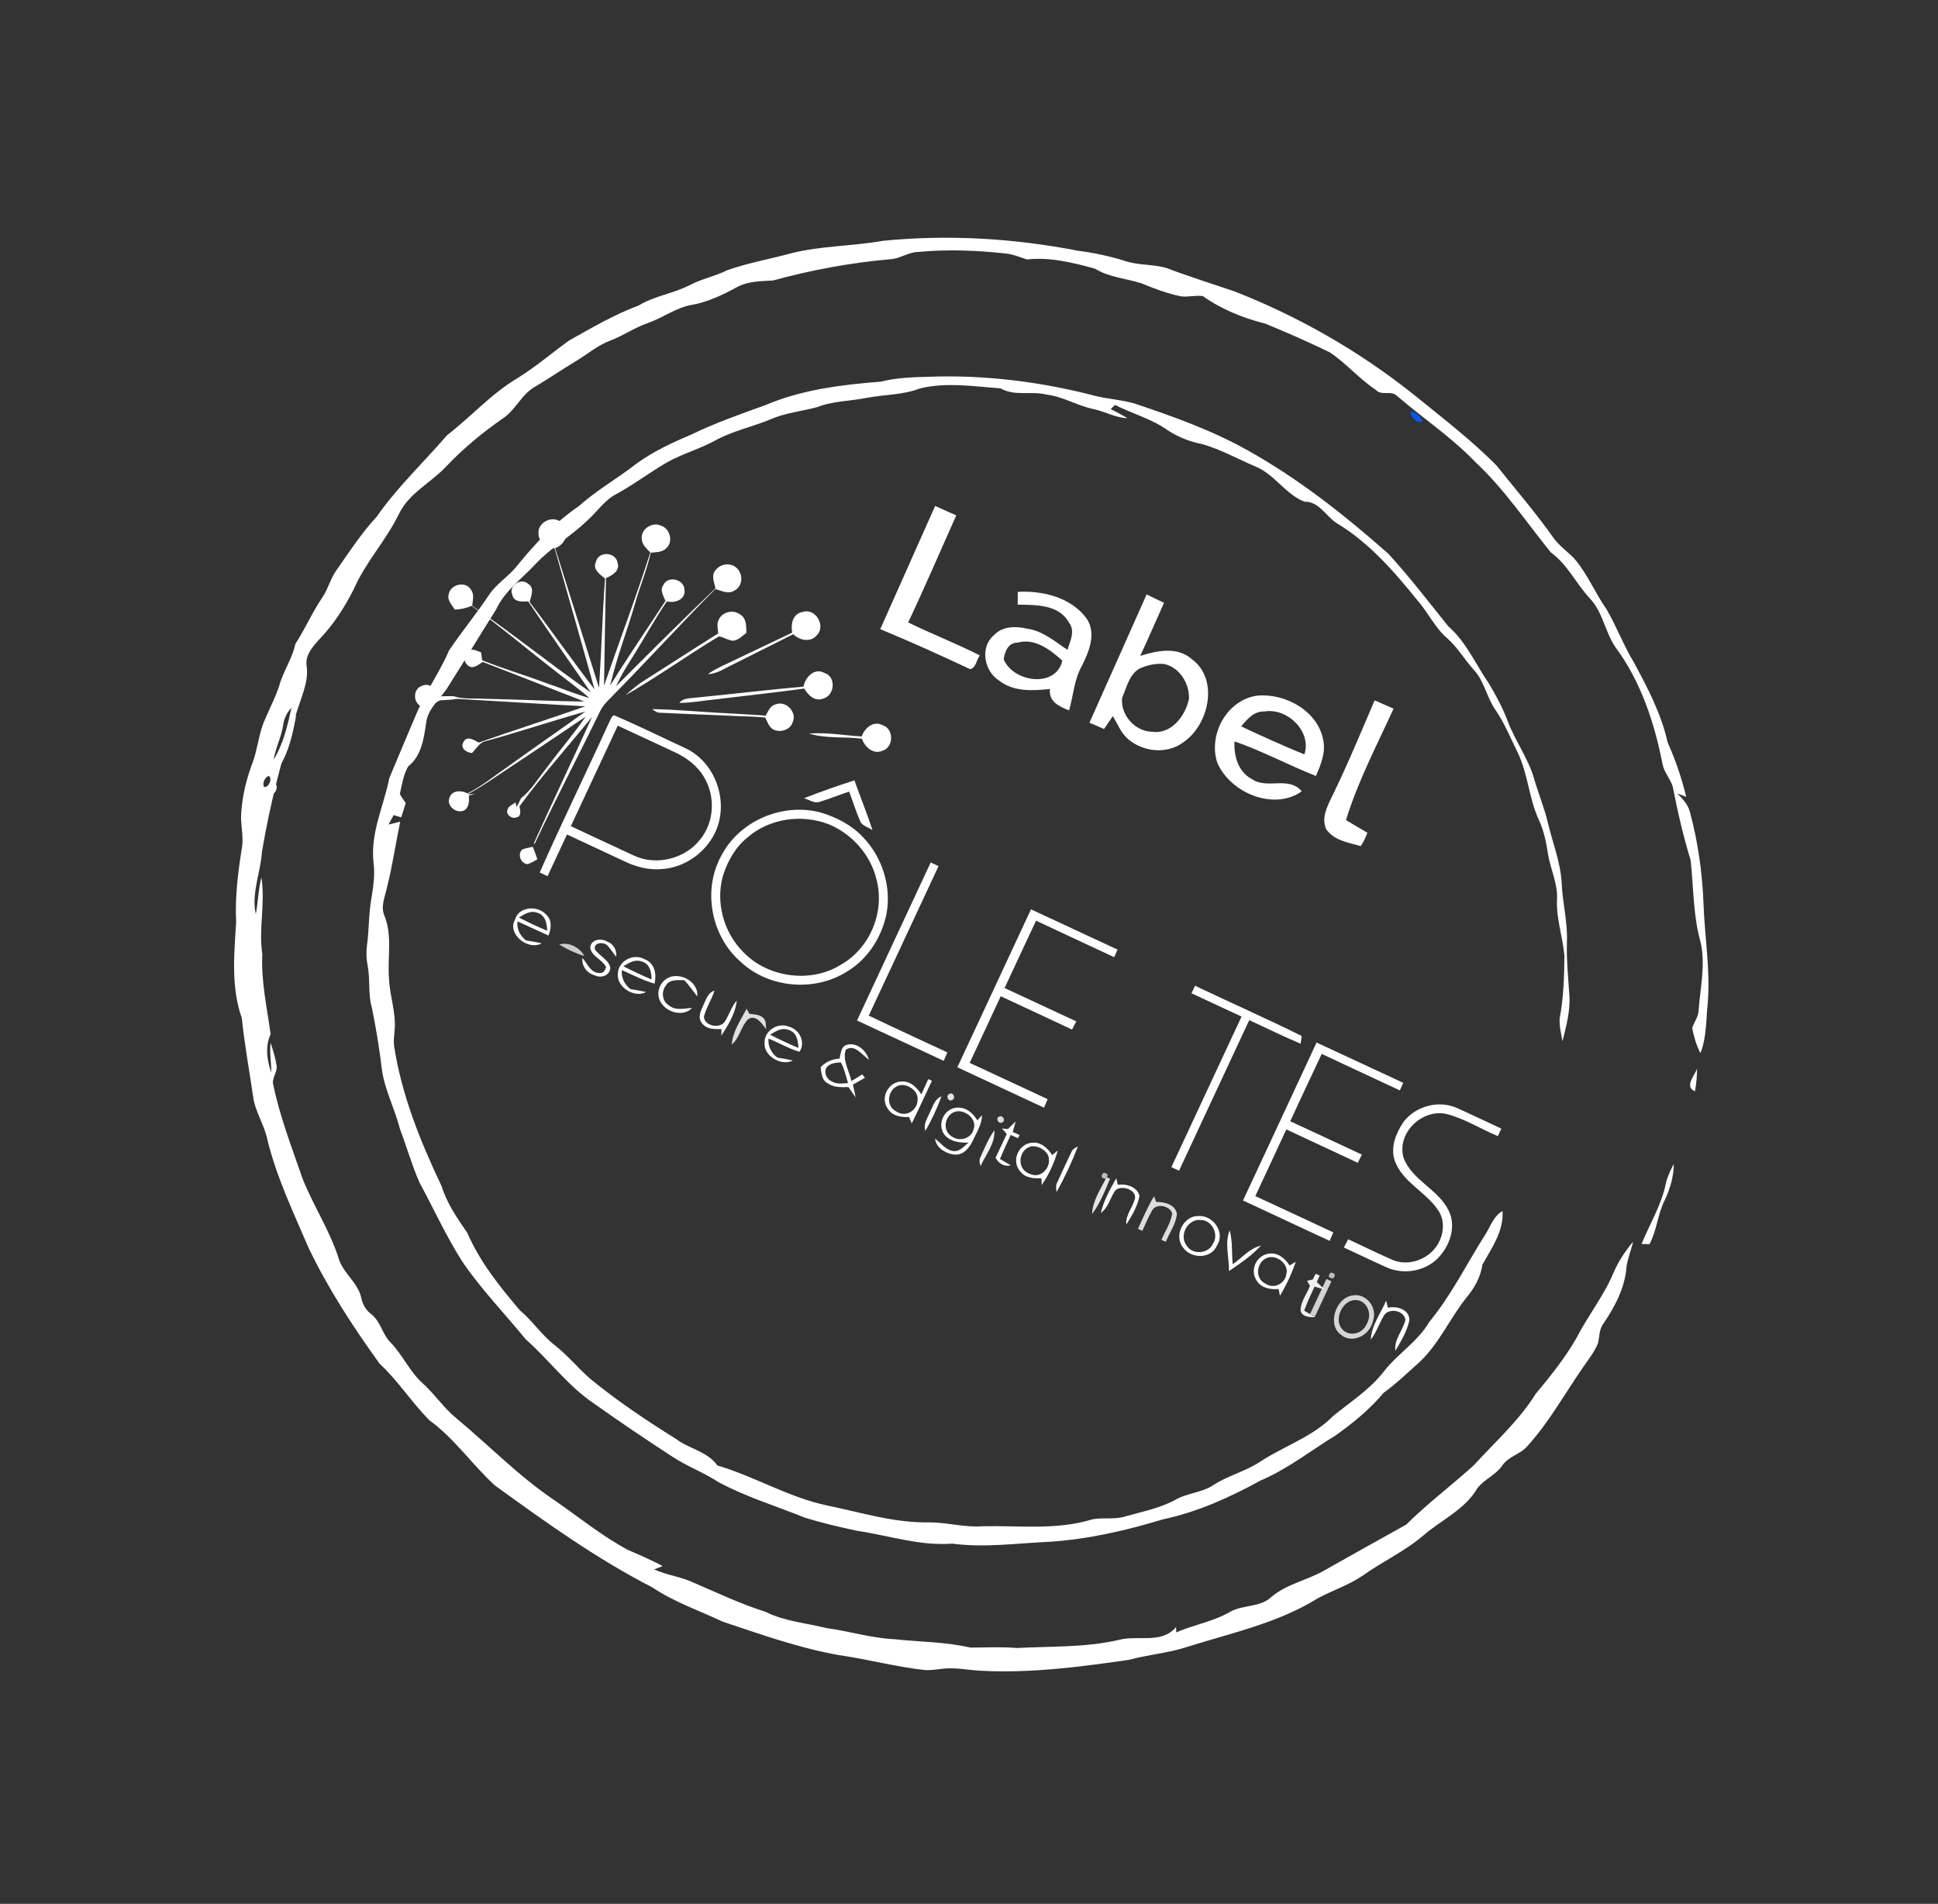 <?xml version="1.0" encoding="UTF-8"?>
<svg width="679px" height="667px" viewBox="0 0 679 667" version="1.1" xmlns="http://www.w3.org/2000/svg" xmlns:xlink="http://www.w3.org/1999/xlink">
    <rect x="0" y="0" width="679" height="667" fill="#333333" stroke="none"/>
    <title>label_pole_tes</title>
    <g id="Page-1" stroke="none" stroke-width="1" fill="none" fill-rule="evenodd">
        <g id="Artboard" transform="translate(-585, -902)" fill-rule="nonzero">
            <g id="label_pole_tes" transform="translate(924.5, 1235.5) rotate(24) translate(-924.5, -1235.5) translate(665, 986)">
                <g id="#ffffffff" transform="translate(9.684, 269.582)" fill="#FFFFFF">
                    <path d="M0.496,6.645 C-0.259,4.46 -0.129,2.14 0.73,0 C2.228,6.241 3.66,12.617 2.671,19.015 C1.421,14.959 1.837,10.69 0.496,6.645 Z" id="Path"></path>
                    <path d="M3.465,24.898 C5.483,24.876 5.535,29.055 3.478,28.999 C2.332,27.946 2.319,25.952 3.465,24.898 Z" id="Path"></path>
                </g>
                <g id="#0457edff" transform="translate(0, 0)">
                    <path d="M225.315,2.463 C233.659,2 241.969,1.018 250.302,0.262 C274.372,-0.856 298.601,1.605 321.946,7.621 C334.4,10.985 347.047,13.953 359.082,18.671 C368.705,23.683 378.555,28.277 387.873,33.864 C390.726,35.455 393.987,36.065 397.01,37.273 C403.508,40.275 408.694,45.366 414.785,49.023 C420.423,53.086 425.314,58.109 431.032,62.071 C439.082,68.267 447.165,74.656 453.245,82.873 C458.283,87.377 462.835,92.309 466.967,97.659 C466.129,97.704 464.442,97.795 463.593,97.84 C466.027,98.777 468.552,99.804 470.239,101.892 C477.168,110.403 483.01,119.771 487.833,129.613 C492.905,139.975 499.404,149.648 503.242,160.597 C505.054,166.207 507.782,171.67 508.031,177.652 C505.597,175.722 503.582,173.34 501.827,170.801 C501.566,168.712 502.178,166.545 501.453,164.514 C498.679,156.962 497.219,148.723 492.283,142.142 C486.078,134.693 482.274,125.686 477.451,117.367 C471.62,110.674 466.276,103.551 461.17,96.282 C459.268,94.093 456.37,92.975 454.717,90.548 C446.226,78.46 435.991,67.195 423.005,59.858 C417.48,56.472 414.004,50.456 407.901,47.905 C401.357,45.151 395.855,40.196 388.768,38.706 C376.483,32.453 364.72,24.97 351.598,20.5 C340.537,15.974 328.683,13.998 317.293,10.556 C314.553,9.483 312.266,12.915 309.526,11.605 C302.665,10.488 296.359,7.328 289.532,6.188 C281.29,5.905 273.025,5.951 264.783,6.188 C256.914,7.565 248.785,7.881 240.928,6.267 C238.403,6.944 236.365,8.772 233.863,9.483 C229.13,10.522 224.296,10.804 219.462,10.928 C213.801,11.56 208.253,13.637 202.479,12.87 C194.554,14.077 186.391,15.5 179.394,19.608 C176.722,19.902 173.993,19.924 171.423,20.827 C161.8,23.942 152.369,27.701 143.549,32.679 C140.583,34.022 138.93,37.013 136.201,38.684 C123.826,45.501 112.063,53.538 101.138,62.5 C97.333,64.497 93.167,66.292 90.484,69.814 C87.065,74.295 83.351,78.652 78.664,81.846 C73.931,84.995 71.18,90.153 67.093,93.991 C63.549,97.287 61.058,101.497 57.628,104.894 C54.288,108.134 52.295,112.389 49.68,116.17 C46.419,120.832 43.419,125.674 40.147,130.336 C36.83,134.625 37.215,140.461 34.373,145.021 C29.844,152.504 25.893,160.36 22.983,168.622 C20.436,176.027 14.854,182.472 14.628,190.587 C14.288,200.847 10.812,210.757 10.892,221.051 C10.541,228.219 9.431,235.397 6.963,242.17 C5.921,245.308 4.766,249.111 6.612,252.159 C9.544,256.629 9.431,262.193 10.008,267.329 C11.763,284.463 14.628,301.529 18.93,318.234 C21.489,325.097 21.353,332.942 25.836,339.048 C24.874,334.815 23.108,330.797 22.406,326.497 C27.342,334.059 28.757,343.303 33.626,350.911 C37.034,359.726 42.74,367.356 47.676,375.325 C47.642,380.1 50.212,384.186 53.394,387.583 C52.012,384.378 49.952,381.488 48.91,378.124 C50.823,380.201 52.692,382.357 54.209,384.75 C55.194,386.556 54.446,388.791 55.352,390.597 C62.111,400.168 70.467,408.397 78.426,416.953 C85.683,424.086 94.401,429.583 101.217,437.191 C104.727,441.491 110.897,442.292 114.248,446.762 C115.573,448.692 117.475,450.081 119.773,450.611 C123.826,451.582 126.181,455.487 130.031,456.932 C135.748,459.223 140.345,463.625 146.277,465.465 C151.519,467.192 156.229,470.206 161.551,471.718 C176.144,475.804 190.308,481.561 205.298,484.134 C215.284,486.03 225.168,488.694 235.335,489.484 C239.886,489.439 244.437,489.405 248.989,489.699 C248.23,490.455 247.472,491.223 246.713,491.99 C251.627,492.035 256.382,490.478 261.307,490.613 C270.364,490.5 279.456,490.726 288.479,489.687 C295.918,490.037 302.982,487.475 310.217,486.222 C317.837,483.965 325.818,483.084 333.257,480.206 C341.884,477.441 350.172,473.671 359.104,471.933 C364.041,469.698 368.898,467.248 374.038,465.442 C384.669,460.013 395.934,455.566 405.512,448.32 C410.822,444.008 419.789,443.681 421.974,436.084 C422.189,436.502 422.608,437.326 422.812,437.744 C427.363,432.721 433.206,428.973 437.157,423.42 C440.248,419.3 446.078,417.878 448.162,412.923 C451.196,406.512 457.298,402.426 461.385,396.794 C467.895,387.99 474.485,379.231 481.04,370.483 C484.856,360.674 489.996,351.441 494.241,341.813 C497.683,331.373 502.325,321.214 503.842,310.243 C506.039,302.444 508.144,294.543 508.948,286.45 C509.435,277.781 511.665,269.259 511.507,260.545 C511.428,256.177 512.141,251.82 513.341,247.622 C513.964,250.601 513.964,253.694 514.836,256.629 C517.281,263.457 516.806,270.941 515.526,277.962 C514.904,280.479 516.206,282.826 516.603,285.253 C516.647,288.763 515.707,292.172 515.107,295.604 C513.092,306.383 512.13,317.422 508.699,327.896 C507.703,331.7 503.944,334.014 503.355,338.01 C502.563,341.938 499.529,344.917 498.623,348.766 C497.694,357.311 491.626,363.936 488.094,371.476 C484.437,379.185 478.742,385.63 474.439,392.933 C471.337,397.979 466.888,401.963 463.276,406.613 C454.117,420.203 440.644,429.967 428.507,440.712 C423.288,445.475 417.015,448.816 411.57,453.275 C396.976,462.463 382.144,471.56 365.965,477.779 C361.595,479.518 356.84,480.376 352.821,482.904 C351.213,483.886 349.594,484.879 347.839,485.579 C338.057,488.751 327.845,490.286 317.961,493.119 C304.25,496.528 290.121,497.577 276.116,498.943 C266.99,498.751 257.774,499.598 248.728,498.006 C226.821,496.81 205.264,492.351 183.843,487.836 C173.62,484.45 164.245,478.581 153.625,476.312 C145.372,473.174 137.945,468.118 129.544,465.284 C115.743,457.259 102.247,448.534 90.087,438.15 C80.294,429.064 70.059,420.35 61.84,409.774 C58.783,405.349 53.937,402.55 51.073,397.956 C46.102,390.078 40.826,382.402 36.184,374.321 C28.316,366.013 24.602,354.941 20.708,344.443 C16.711,336.565 14.141,328.077 11.888,319.566 C10.812,315.65 8.072,312.501 6.736,308.685 C4.665,303.053 3.555,297.06 3.238,291.077 C2.898,285.772 0.974,280.671 1.03,275.332 C0.974,271.155 1.211,266.979 0.826,262.825 C-0.023,257.543 1.132,252.215 1.13686838e-13,246.956 C0.985,240.646 0.906,234.212 2.049,227.914 C2.649,224.359 1.879,220.713 2.706,217.18 C4.166,209.595 5.4,201.931 7.903,194.605 C10.269,182.235 15.194,170.541 18.805,158.509 C23.832,149.231 27.025,138.982 33.15,130.302 C37.385,124.105 40.6,117.299 44.359,110.832 C49.793,103.54 55.092,96.113 61.613,89.724 C65.315,84.397 70.965,80.966 75.029,75.965 C77.984,72.173 82.015,69.419 85.049,65.683 C90.721,60.366 97.198,55.998 103.221,51.088 C111.689,44.463 121.675,40.241 130.54,34.214 C150.478,22.848 172.159,14.687 194.52,9.54 C199.784,7.96 205.162,6.82 210.631,6.154 C215.714,5.781 220.265,3.106 225.315,2.463 M7.642,274.587 C8.808,278.661 8.446,282.962 9.533,287.048 C10.393,280.603 9.148,274.18 7.846,267.893 C7.099,270.049 6.986,272.386 7.642,274.587 M10.224,292.974 C9.227,294.035 9.239,296.044 10.235,297.105 C12.024,297.161 11.978,292.951 10.224,292.974 Z" id="Shape" fill="#FFFFFF"></path>
                    <path d="M324.018,13.637 C325.615,13.073 327.8,13.75 328.955,14.98 C328.332,16.865 324.086,15.308 324.018,13.637 Z" id="Path" fill="#0457ED"></path>
                    <path d="M234.327,50.388 C248.581,49.023 262.971,47.928 277.282,49.26 C297.638,51.088 317.542,56.19 336.993,62.308 C347.081,66.676 356.749,71.992 366.532,76.992 C374.525,79.453 380.684,85.255 387.681,89.521 C391.621,92.298 395.459,95.244 398.844,98.675 C404.256,104.229 411.287,108.01 416.155,114.094 C419.461,117.931 423.14,121.453 426.231,125.482 C430.602,131.273 436.002,136.375 439.331,142.91 C442.41,149.107 446.86,154.57 449.43,161.037 C451.762,166.737 454.819,172.087 457.683,177.528 C460.366,182.46 461.227,188.07 462.189,193.522 C460.706,191.321 459.042,189.199 458.057,186.727 C456.37,179.503 453.551,172.595 450.584,165.812 C447.392,160.066 442.704,155.19 440.259,149.005 C438.334,143.79 433.862,140.235 430.885,135.686 C428.688,132.221 426.288,128.857 423.197,126.137 C416.913,120.697 413.155,113.01 406.837,107.603 C402.467,104.014 398.414,100.007 393.557,97.05 C388.903,94.273 385.869,89.352 380.786,87.253 C376.359,85.266 372.374,82.343 367.72,80.909 C362.376,79.295 358.119,75.48 353.104,73.155 C341.363,67.15 329.09,61.416 315.833,59.836 C311.462,59.023 307.194,55.423 302.677,57.612 C295.499,57.928 289.045,52.973 281.811,53.323 C275.153,53.413 268.462,52.815 261.85,53.718 C257.684,54.711 253.336,54.892 249.102,54.283 C242.252,52.815 235.221,53.966 228.293,53.628 C228.1,54.113 227.692,55.084 227.5,55.569 C229.719,55.693 231.949,55.795 234.169,56.111 C230.319,57.646 226.051,57.161 222.043,58.007 C216.416,59.26 210.529,58.357 204.981,60.05 C199.501,60.987 195.074,65.209 189.3,64.633 C180.481,67.805 171.038,70.31 163.498,76.146 C159.06,80.638 153.127,83.088 147.987,86.62 C143.13,90.097 137.48,92.49 133.235,96.802 C128.865,100.346 123.883,103.122 120.079,107.332 C115.312,112.344 109.606,116.43 105.406,121.972 C101.67,126.882 96.835,130.821 93.133,135.776 C88.978,141.488 85.604,147.73 81.29,153.328 C78.369,157.03 77.735,161.85 75.754,166.026 C72.833,173.34 67.999,179.729 65.463,187.212 C63.176,193.849 59.428,200.147 59.337,207.36 C57.775,217.801 56.564,228.275 54.99,238.727 C54.424,243.682 51.48,248.592 53.133,253.626 C54.605,258.897 56.315,264.823 53.586,269.982 C53.178,273.334 54.175,276.731 54.809,280.016 C55.771,280.862 56.937,281.438 58.024,282.127 C58.205,283.854 58.386,285.592 58.579,287.33 C57.9,287.42 56.53,287.612 55.85,287.702 C55.748,288.944 55.658,290.197 55.545,291.45 C56.654,290.592 57.764,289.712 58.885,288.876 C60.526,296.507 62.7,304.024 64.002,311.722 C64.727,315.018 64.591,318.867 67.331,321.305 C72.765,326.598 74.158,334.353 77.713,340.786 C80.453,346.328 85.083,350.832 86.94,356.814 C87.472,358.394 88.004,359.997 88.842,361.453 C98.25,376.127 110.908,388.351 124.087,399.638 C128.242,404.39 133.62,407.641 138.941,410.903 C147.047,418.352 156.886,423.443 166.747,428.172 C172.386,429.775 177.367,433.071 183.085,434.436 C188.666,435.836 193.818,438.511 199.331,440.159 C211.027,443.353 222.983,445.43 234.984,447.101 C240.69,448.444 246.883,446.615 252.159,449.719 C265.677,447.913 279.546,449.776 292.963,446.886 C304.715,444.302 316.931,442.936 327.936,437.789 C333.664,435.204 340.05,434.414 345.609,431.411 C357.18,425.926 369.928,422.167 379.721,413.612 C382.891,411.32 386.933,410.564 389.911,407.945 C394.836,403.826 400.236,400.089 404.063,394.875 C406.871,391.342 411.162,389.242 413.63,385.405 C416.981,380.145 422.099,376.341 425.405,371.047 C430.828,362.627 438.651,355.685 442.172,346.125 C445.75,339.105 450.188,332.343 452.079,324.612 C453.958,316.993 458.68,310.299 459.529,302.398 C462.823,290.558 463.254,278.221 465.054,266.121 C465.541,262.825 465.065,259.225 467.182,256.392 C470.466,262.577 469.016,269.756 468.382,276.37 C469.537,280.569 469.22,284.892 468.02,289.046 C465.642,298.098 465.812,307.726 462.189,316.462 C459.902,321.496 457.864,326.666 455.057,331.452 C452.996,338.687 449.588,345.493 445.761,351.961 C439.942,360.415 435.153,369.614 428.111,377.165 C420.684,386.94 412.407,396.218 402.422,403.476 C392.175,412.347 381.272,420.519 369.249,426.851 C359.104,431.897 349.402,438.048 338.442,441.265 C328.445,446.683 316.919,447.71 306.118,450.735 C299.914,452.022 293.676,453.264 287.381,453.963 C276.444,454.347 265.496,455.747 254.559,454.855 C248.57,453.896 242.479,454.325 236.512,453.32 C225.609,451.593 214.752,449.686 203.939,447.496 C193.002,445.622 183.311,439.933 172.804,436.649 C162.332,431.344 151.384,426.987 141.386,420.779 C132.635,414.977 124.789,407.99 116.479,401.613 C111.554,397.121 107.274,391.974 102.587,387.245 C98.126,381.601 92.318,377.086 88.446,370.98 C84.687,364.625 80.611,358.451 76.32,352.446 C73.082,348.608 71.814,343.608 68.95,339.545 C67.58,337.615 66.549,335.47 65.893,333.213 C64.342,327.919 61.93,322.919 60.606,317.557 C59.541,313.482 58.386,309.363 56.167,305.739 C50.903,296.845 51.39,286.201 49.182,276.415 C49.023,267.747 48.774,259.089 48.684,250.409 C48.706,242.587 50.223,234.856 50.133,227.022 C51.491,219.336 53.563,211.785 54.922,204.098 C55.613,199.154 58.658,195.023 59.847,190.237 C62.462,180.53 65.814,170.947 71.135,162.369 C74.52,154.705 79.592,147.989 83.487,140.607 C87.099,134.343 91.865,128.869 96.79,123.609 C102.79,116.453 109.595,110.053 116.32,103.596 C125.774,93.404 137.843,86.146 149.968,79.577 C154.339,76.135 159.343,73.685 164.347,71.304 C182.315,62.443 201.732,56.619 221.488,53.402 C225.79,52.499 229.957,50.998 234.327,50.388 Z" id="Path" fill="#FFFFFF"></path>
                    <path d="M509.163,183.149 C510.262,185.564 511.099,188.093 511.733,190.677 C507.567,190.7 509.367,185.767 509.163,183.149 Z" id="Path" fill="#FFFFFF"></path>
                    <path d="M515.3,216.909 C517.1,221.063 517.689,225.6 517.553,230.092 C517.338,235.488 519.353,240.669 518.945,246.075 C518.3,246.346 517.021,246.877 516.375,247.136 C516.149,239.438 517.213,231.616 515.481,224.031 C515.051,221.683 515.141,219.279 515.3,216.909 Z" id="Path" fill="#FFFFFF"></path>
                </g>
                <g id="#363635ff" transform="translate(185.1, 109.762)" fill="#FFFFFF">
                    <path d="M80.309,0 C82.565,0.107 84.82,0.16 87.076,0.2 C87.05,6.984 87.128,13.781 87.024,20.578 C91.664,16.5 97.549,12.235 104.004,14.288 C115.437,16.727 118.82,32.44 113.324,41.756 C109.941,48.207 101.892,50.913 95.229,49.02 C91.988,48.14 89.526,45.648 86.842,43.729 C86.505,45.528 86.181,47.341 85.844,49.153 C83.991,49.14 82.124,49.18 80.283,49.22 C80.322,32.813 80.309,16.407 80.309,0 M95.864,19.765 C93.44,20.565 91.25,22.018 89.461,23.857 C85.922,27.002 87.166,32.347 87.192,36.572 C89.033,42.316 96.097,45.515 101.567,43.196 C108.1,41.41 110.058,33.466 108.749,27.402 C106.752,22.364 101.179,18.632 95.864,19.765 Z" id="Shape"></path>
                    <path d="M168.384,1.415 C170.798,1.402 173.212,1.402 175.626,1.388 C175.488,15.505 174.564,29.757 176.274,43.806 C179.143,44.198 182.026,44.522 184.922,44.819 C185.074,46.573 185.005,48.314 184.702,50.042 C180.274,50.676 175.226,52.093 171.157,49.488 C167.915,46.479 168.356,41.836 168.453,37.855 C168.894,25.708 168.536,13.562 168.384,1.415 Z" id="Path"></path>
                    <path d="M0.013,1.833 C2.712,1.86 5.41,1.86 8.122,1.846 C8.081,15.555 8.297,29.263 7.973,42.958 C17.188,43.287 26.403,42.827 35.617,43.3 C35.145,45.153 36.197,47.703 34.498,49.07 C22.989,48.859 11.495,48.767 0,49.083 C0.013,33.337 0,17.592 0.013,1.833 Z" id="Path"></path>
                    <path d="M38.702,17.545 C46.52,13.518 56.703,11.688 64.671,16.347 C69.932,19.795 70,26.639 69.769,32.153 C69.239,37.628 71.265,42.826 72.026,48.169 C68.165,48.393 64.113,48.196 62.835,44.037 C57.628,47.077 51.55,50.222 45.282,48.577 C39.055,47.656 34.446,40.536 37.247,34.825 C38.634,30.705 42.93,28.744 47.009,27.981 C52.284,26.454 57.669,28.165 62.876,29.021 C62.454,25.902 62.794,21.848 59.463,20.085 C53.685,15.676 46.289,19.164 40.497,21.651 C39.885,20.282 39.286,18.914 38.702,17.545 M45.894,33.811 C42.835,35.167 43.08,38.483 43.814,41.155 C50.245,47.169 64.657,42.984 62.781,33.219 C57.383,31.442 50.707,29.837 45.894,33.811 Z" id="Shape"></path>
                    <path d="M130.443,16.454 C138.944,11.927 151.376,12.943 157.257,21.007 C160.205,24.69 160.328,29.534 160.369,33.982 C150.039,34.444 139.681,33.612 129.378,34.523 C131.139,39.156 134.81,43.749 140.309,44.118 C146.832,45.267 151.458,37.822 158.035,40.898 C151.867,51.272 135.314,51.602 126.868,43.762 C119.881,36.001 121.027,21.984 130.443,16.454 M134.7,20.677 C131.262,22.05 130.265,25.614 129.392,28.768 C137.443,28.927 145.522,28.993 153.587,28.729 C152.822,20.44 141.605,16.124 134.7,20.677 Z" id="Shape"></path>
                </g>
                <g id="pole_tes" transform="translate(248.182, 237.908) rotate(1) translate(-248.182, -237.908) translate(41.398, 159.528)" fill="#FFFFFF">
                    <g id="#1a171bff">
                        <path d="M53.377,7.294 C51.322,4.402 53.865,0.005 57.367,0.039 C60.68,-0.418 63.746,3.277 62.427,6.356 C61.811,8.317 59.747,9.146 58.129,10.136 C59.49,16.25 59.679,22.524 60.706,28.689 C62.23,38.55 62.821,48.57 64.936,58.329 C66.272,46.6 68.275,34.955 69.953,23.269 C68.626,21.983 66.494,20.774 66.922,18.601 C66.828,14.727 72.787,13.535 74.397,17.011 C76.195,19.928 73.233,22.677 70.458,23.226 C69.174,31.218 68.686,39.311 67.641,47.336 C67.171,50.761 66.879,54.211 66.897,57.678 C72.419,42.346 78.079,27.049 83.961,11.852 C82.659,10.153 80.425,8.199 81.367,5.84 C82.077,3.049 85.399,1.155 88.131,2.44 C90.871,3.565 92.249,7.294 90.348,9.704 C89.047,11.895 86.247,11.751 84.029,12.106 C78.284,27.945 73.318,44.063 67.667,59.945 C66.854,62.439 65.689,64.892 65.535,67.555 C65.27,84.934 64.431,102.295 64.388,119.69 C64.302,119.715 64.131,119.774 64.045,119.8 C63.806,103.513 64.003,87.217 63.823,70.93 C60.543,83.986 56.605,96.908 54.011,110.109 C54.79,111.115 56.254,113.06 54.644,114.058 C53.642,115.326 50.928,114.802 50.74,113.119 C50.295,111.715 51.664,110.574 52.153,109.415 L53.206,110.76 C53.223,109.61 53.257,108.46 53.308,107.318 C55.355,103.166 55.826,98.506 56.879,94.058 C58.394,86.633 60.483,79.335 61.734,71.86 C56.262,80.925 50.843,90.016 45.286,99.022 C42.169,104.02 39.361,109.221 35.765,113.914 L38.051,112.882 C37.468,113.288 36.886,113.711 36.313,114.142 C37.203,115.715 38.162,117.669 37.152,119.436 C35.371,121.998 30.456,120.865 30.49,117.525 C30.276,114.81 33.307,113.559 35.619,113.686 C39.181,109.085 41.707,103.834 44.635,98.845 C49.995,89.263 55.552,79.792 60.92,70.219 C51.759,78.109 42.991,86.439 33.778,94.278 C31.775,95.656 31.817,98.176 31.03,100.223 C29.24,100.874 26.492,100.51 26.706,98.092 C26.637,95.36 29.72,95.733 31.612,95.91 C41.013,86.701 50.714,77.796 60.115,68.587 C46.176,74.211 32.177,79.674 18.212,85.246 C16.628,86.413 14.83,87.217 13.126,88.189 C11.585,89.686 11.217,92.832 8.571,92.84 C5.069,93.5 2.595,88.739 5.181,86.304 C7.073,84.012 10.395,85.086 11.816,87.31 C13.434,86.439 15.078,85.635 16.757,84.883 C20.25,84.528 23.281,82.6 26.492,81.34 C37.306,76.536 48.3,72.122 59.062,67.226 C46.373,68.029 33.693,68.832 21.012,69.686 C20.164,70.862 19.582,72.426 18.135,73.044 C15.738,73.585 13.066,70.71 14.548,68.536 C15.327,66.76 17.433,67.124 19.017,66.904 C19.394,67.488 20.156,68.663 20.532,69.247 C28.572,68.815 36.535,67.598 44.566,66.997 C49.755,66.388 54.995,66.245 60.158,65.34 C54.815,63.818 49.327,62.854 43.941,61.509 C32.314,58.887 20.824,55.699 9.102,53.534 C7.775,55.074 6.148,56.3 4.333,57.23 C2.792,56.156 0.411,55.412 0.146,53.255 C-0.856,49.864 3.519,46.38 6.533,48.511 C8.374,49.467 8.665,51.691 9.307,53.441 C26.226,56.257 42.888,60.443 59.781,63.369 C48.625,56.875 37.468,50.389 26.415,43.733 C24.591,44.74 22.057,46.152 20.421,44.029 C17.775,41.712 20.601,37.095 23.94,38.194 C26.646,38.558 26.526,41.729 26.98,43.733 C38.248,49.628 49.25,56.004 60.535,61.856 C49.43,48.866 38.213,35.97 27.04,23.049 C24.488,23.472 21.183,23.658 19.813,20.96 C17.424,17.357 21.457,12.343 25.593,13.823 C29.685,14.897 29.814,20.25 27.108,22.837 C38.659,35.446 50.192,48.072 61.716,60.697 C57.093,48.773 51.99,37.036 47.426,25.087 C45.269,24.605 41.946,23.996 42.092,21.138 C41.253,17.332 46.887,15.015 49.079,18.22 C51.142,20.419 49.25,23.049 47.675,24.841 C52.718,36.342 57.889,47.792 62.992,59.268 C61.271,42.896 60.064,26.457 57.958,10.136 C56.331,9.425 54.293,8.969 53.377,7.294 Z" id="Path"></path>
                        <path d="M143.185,65.374 C147.484,60.858 151.936,56.486 156.525,52.258 C160.841,56.68 165.396,60.866 169.625,65.374 C167.913,65.044 165.789,65.636 164.385,64.367 C161.62,61.932 159.154,59.183 156.517,56.621 C153.871,59.04 151.474,61.72 148.794,64.105 C147.355,65.636 145.069,65.137 143.185,65.374 Z" id="Path"></path>
                        <path d="M70.45,67.192 C79.8,66.879 89.184,67.107 98.551,67.082 C110.29,67.369 120.205,78.109 120.008,89.602 C119.871,97.382 115.53,105.069 108.594,108.891 C104.544,111.293 99.75,112.13 95.075,112.02 C87.805,111.994 80.528,112.003 73.258,112.003 C73.267,117.381 73.258,122.751 73.267,128.129 C72.256,128.121 71.246,128.121 70.236,128.129 C69.842,109.085 70.219,90.033 70.039,70.989 C70.184,69.746 69.791,68.291 70.45,67.192 M73.275,69.94 C73.241,82.887 73.292,95.842 73.25,108.798 C81.375,108.789 89.501,108.832 97.635,108.798 C106.36,108.806 114.425,102.176 116.3,93.813 C118.244,86.194 114.708,77.686 108.106,73.39 C104.322,70.811 99.638,69.881 95.1,69.923 C87.822,69.949 80.545,69.949 73.275,69.94 Z" id="Shape"></path>
                        <path d="M150.352,67.505 C156.054,66.625 162.074,66.82 167.476,68.968 C176.886,72.494 184.335,80.798 186.613,90.498 C188.325,98.506 187.135,107.259 182.434,114.117 C175.242,125.364 160.121,130.954 147.278,126.726 C133.895,122.92 124.314,109.322 125.427,95.597 C126.104,82.075 136.909,69.999 150.352,67.505 M154.993,69.999 C144.855,70.617 135.223,76.866 131.078,86.092 C128.596,91.048 128.193,96.747 128.921,102.159 C130.513,111.622 137.509,119.901 146.61,123.225 C158.255,127.74 172.614,123.275 179.455,112.899 C186.356,103.284 185.739,89.339 178.076,80.308 C172.605,73.517 163.752,69.653 154.993,69.999 Z" id="Shape"></path>
                        <path d="M192.889,67.04 C193.899,67.04 194.909,67.04 195.928,67.048 C195.903,86.304 195.945,105.567 195.903,124.831 C206.049,124.967 216.186,124.848 226.333,124.891 C226.341,125.694 226.367,127.301 226.384,128.096 C215.219,128.146 204.054,128.096 192.897,128.129 C192.897,107.766 192.906,87.403 192.889,67.04 Z" id="Path"></path>
                        <path d="M231.675,67.065 C242.832,67.031 253.988,67.082 265.136,67.04 C265.153,68.004 265.162,68.976 265.179,69.94 C255.11,69.94 245.041,69.965 234.972,69.923 C234.92,78.608 234.955,87.293 234.955,95.969 C244.176,95.919 253.406,95.969 262.636,95.944 C262.61,97.009 262.568,98.092 262.516,99.166 C253.32,99.115 244.125,99.166 234.929,99.141 C234.963,107.732 234.946,116.324 234.946,124.916 C244.989,124.84 255.033,124.924 265.076,124.874 C265.111,125.948 265.145,127.03 265.179,128.121 C254.014,128.113 242.849,128.129 231.684,128.113 C231.684,107.766 231.71,87.411 231.675,67.065 Z" id="Path"></path>
                        <path d="M295.078,67.04 C308.855,67.166 322.64,66.853 336.399,67.192 C336.605,67.843 337.007,69.162 337.204,69.813 C330.602,70.084 324.001,69.881 317.391,69.949 C317.383,89.339 317.383,108.739 317.391,128.129 C316.398,128.129 315.413,128.138 314.429,128.146 C314.42,108.747 314.437,89.348 314.42,69.949 C307.973,69.949 301.525,69.932 295.07,69.957 C295.07,68.985 295.07,68.012 295.078,67.04 Z" id="Path"></path>
                        <path d="M342.084,67.082 C353.249,67.014 364.406,67.09 375.571,67.04 C375.58,68.004 375.588,68.976 375.605,69.949 C365.536,69.932 355.467,69.974 345.398,69.923 C345.329,78.608 345.381,87.293 345.372,95.978 C354.602,95.91 363.832,95.969 373.071,95.944 C373.037,97.009 373.002,98.083 372.968,99.166 C363.764,99.124 354.559,99.166 345.347,99.141 C345.381,107.732 345.364,116.324 345.364,124.916 C355.407,124.84 365.459,124.924 375.502,124.874 C375.537,125.948 375.571,127.03 375.614,128.121 C364.44,128.113 353.275,128.129 342.11,128.113 C342.101,107.766 342.136,87.428 342.084,67.082 Z" id="Path"></path>
                        <path d="M381.436,79.411 C382.9,72.655 389.339,67.133 396.411,67.082 C402.097,66.98 407.799,67.099 413.493,67.048 C413.501,68.004 413.51,68.968 413.527,69.94 C406.994,70.228 400.367,69.306 393.911,70.524 C385.332,72.426 380.897,84.003 386.736,90.743 C392.73,96.747 402.533,95.597 408.98,100.933 C414.255,105.238 414.614,113.297 411.917,119.106 C409.254,124.451 403.449,128.096 397.404,128.096 C391.959,128.18 386.522,128.087 381.085,128.113 C381.145,127.022 381.205,125.939 381.265,124.857 C386.89,124.865 392.515,124.967 398.149,124.857 C404.699,124.772 410.273,118.844 410.487,112.485 C410.684,108.654 409.1,104.536 405.718,102.447 C399.262,98.379 390.632,98.777 384.869,93.466 C380.982,89.914 380.691,84.249 381.436,79.411 Z" id="Path"></path>
                        <path d="M61.254,123.402 C62.153,122.497 63.206,121.753 64.217,120.984 C65.355,122.041 66.468,123.132 67.539,124.273 C66.777,125.297 66.075,126.379 65.158,127.284 C62.795,128.053 60.449,125.736 61.254,123.402 Z" id="Path"></path>
                        <path d="M404.006,140.721 C406.489,138.793 410.941,138.066 412.645,141.364 C413.578,145.245 413.107,149.347 412.748,153.288 C410.582,149.88 412.157,145.711 411.352,141.981 C409.597,139.174 404.46,140.451 403.912,143.63 C403.586,146.878 403.963,150.167 403.321,153.389 C401.317,148.772 402.602,143.58 402.379,138.717 C402.781,139.216 403.595,140.222 404.006,140.721 Z" id="Path"></path>
                        <path d="M330.003,139.774 C334.575,137.068 341.357,140.772 340.509,146.269 C340.732,151.453 334.233,154.412 329.995,151.918 C325.371,149.609 325.397,142.091 330.003,139.774 M331.561,140.586 C327.246,142.04 326.878,148.772 330.894,150.784 C334.139,152.975 339.088,150.159 338.959,146.328 C339.627,142.489 335.183,138.886 331.561,140.586 Z" id="Shape"></path>
                    </g>
                    <g id="#446072ff" transform="translate(94.235, 5.292)">
                        <path d="M20.903,1.165 C24.357,-2.107 30.432,2.11 28.874,6.421 C28.056,9.736 24.157,10.689 21.225,9.616 C16.195,16.005 11.113,22.36 6.074,28.749 C4.247,30.982 2.706,33.635 0,34.949 C0.949,33.283 2.097,31.746 3.324,30.269 C9.111,23.287 14.855,16.263 20.65,9.272 C18.875,6.842 18.005,3.158 20.903,1.165 Z" id="Path"></path>
                    </g>
                    <g id="#b70054ff" transform="translate(71.24, 16.416)">
                        <path d="M18.393,5.016 C18.289,2.074 21.263,-0.474 24.22,0.075 C26.95,0.169 28.133,2.94 29.125,5.024 C28.272,6.62 27.69,8.55 26.02,9.511 C24.394,10.094 22.593,9.734 20.941,10.171 C13.732,20.868 7.409,32.139 0,42.716 C1.122,39.997 2.365,37.312 4.009,34.859 C9.479,26.392 14.741,17.797 20.271,9.373 C19.541,7.984 18.35,6.671 18.393,5.016 Z" id="Path"></path>
                    </g>
                    <g id="#85be6cff" transform="translate(89.422, 22.543)">
                        <path d="M37.053,7.49 C36.203,4.29 37.642,-0.183 41.581,0.053 C46,-0.646 48.366,5.755 45.024,8.417 C42.928,10.641 39.704,9.529 37.583,7.987 C28.905,13.597 20.05,18.92 11.279,24.395 C7.517,26.602 3.965,29.213 0,31.066 C0.48,29.019 2.466,28.186 4.074,27.183 C15.101,20.681 25.959,13.892 37.053,7.49 Z" id="Path"></path>
                    </g>
                    <g id="#0098a1ff" transform="translate(135.2, 30.528)">
                        <path d="M17.147,6.708 C16.751,3.702 18.456,-0.126 22.048,0.034 C26.474,-0.512 28.989,5.658 25.639,8.378 C23.296,10.804 19.584,9.512 17.535,7.405 C11.618,9.268 6.201,12.727 0,13.591 C5.348,10.527 11.429,8.991 17.147,6.708 Z" id="Path"></path>
                    </g>
                    <g id="#faba00ff" transform="translate(81.736, 38.479)">
                        <path d="M38.588,1.262 C41.254,-1.55 46.642,0.688 46.568,4.526 C46.932,7.372 44.084,9.808 41.336,9.636 C39.631,9.406 38.423,8.028 37.14,7.036 C32.529,8.693 28.101,10.8 23.54,12.58 C16.745,15.458 9.908,18.255 3.087,21.076 C2.111,21.609 1.018,21.248 0,21.109 C8.095,17.484 16.513,14.597 24.716,11.202 C28.813,9.603 32.885,7.905 37.016,6.372 C37.173,4.608 36.958,2.452 38.588,1.262 Z" id="Path"></path>
                    </g>
                    <g id="#19161afc" transform="translate(69.281, 135.401)">
                        <path d="M124.211,1.769 C127.04,-0.383 131.175,1.018 133.196,3.43 C130.324,2.94 126.334,0.421 124.4,3.645 C124.658,7.381 128.596,9.847 130.797,12.794 C131.623,11.554 132.448,10.314 133.256,9.066 C133.6,9.234 134.271,9.563 134.615,9.732 C133.678,11.056 132.749,12.389 131.803,13.706 C132.749,14.9 133.695,16.087 134.563,17.335 C133.256,16.646 132.018,15.888 130.771,15.13 C128.63,16.163 126.36,17.442 123.807,17.036 C121.218,16.975 120.092,14.655 118.983,12.955 C119.722,10.612 121.373,8.667 123.721,7.419 C123.351,5.582 122.242,3.193 124.211,1.769 M120.909,12.067 C120.599,13.951 122.465,15.918 124.658,15.781 C126.713,16.033 128.39,14.808 130.032,13.928 C128.338,12.036 126.807,10 124.735,8.43 C123.076,9.226 121.356,10.329 120.909,12.067 Z" id="Shape"></path>
                        <path d="M154.924,0.789 C155.277,0.789 155.973,0.789 156.326,0.789 C156.283,6.286 156.369,11.791 156.223,17.297 C155.595,16.768 155.002,16.217 154.426,15.658 C152.13,16.921 149.12,17.787 146.67,16.317 C142.018,13.897 142.586,6.807 147.667,5.107 C150.264,4.181 152.835,5.398 154.976,6.638 C154.942,4.686 154.924,2.733 154.924,0.789 M148.132,6.271 C143.265,7.818 144.254,15.635 149.593,15.796 C153.643,16.401 156.068,12.144 154.649,9.127 C153.97,6.623 150.72,5.551 148.132,6.271 Z" id="Shape"></path>
                        <path d="M211.167,2.91 C211.038,1.799 211.717,0.858 212.405,0 C212.792,5.873 212.792,11.784 212.388,17.656 C211.769,16.669 211.055,15.65 211.167,14.471 C211.124,10.612 211.124,6.761 211.167,2.91 Z" id="Path"></path>
                        <path d="M187.633,4.831 C188.037,3.637 188.475,2.45 188.966,1.279 C189.163,2.527 189.361,3.782 189.55,5.046 C190.212,5.038 191.528,5.023 192.19,5.015 L192.181,6.263 C191.476,6.279 190.066,6.294 189.361,6.302 C189.387,9.38 189.37,12.458 189.507,15.536 C190.952,15.658 192.405,15.788 193.858,15.934 C192.027,17.519 189.688,17.098 187.925,15.765 C187.951,12.71 187.934,9.655 187.977,6.6 C187.194,6.248 186.412,5.896 185.638,5.543 C186.137,5.367 187.134,5.008 187.633,4.831 Z" id="Path"></path>
                        <path d="M0.101,11.393 C-0.836,6.891 4.959,3.162 9.49,5.222 C12.259,6.279 12.869,9.05 13.084,11.439 C9.095,11.508 5.105,11.439 1.124,11.546 C1.941,13.951 3.91,15.704 6.679,16.309 C8.45,15.781 10.238,15.291 12.061,14.923 C8.734,19.448 -0.458,16.914 0.101,11.393 M1.021,10.099 C4.658,10.245 8.304,10.245 11.941,10.107 C10.875,8.024 9.112,5.298 6.034,5.873 C3.437,6.133 2.207,8.338 1.021,10.099 Z" id="Shape"></path>
                        <path d="M28.123,9.089 C27.048,6.547 29.955,4.334 32.672,4.671 C35.157,4.426 37.074,6.156 37.719,8.147 C36.274,7.465 34.959,6.569 33.48,5.965 C31.494,5.03 28.192,7.067 29.92,8.966 C32.242,10.39 35.776,10.176 37.427,12.45 C38.57,14.778 36.352,17.297 33.609,17.22 C30.66,17.718 27.96,16.033 27.177,13.522 C29.593,14.586 32.087,17.205 34.976,15.673 C36.231,15.298 36.094,13.874 36.051,12.948 C33.781,11.064 29.705,11.669 28.123,9.089 Z" id="Path"></path>
                        <path d="M40.737,13.239 C39.009,9.402 42.379,4.303 47.272,4.717 C51.227,4.517 53.256,8.055 53.867,11.026 C49.774,11.638 45.612,11.47 41.485,11.546 C42.336,13.951 44.323,15.712 47.1,16.309 C48.854,15.781 50.634,15.283 52.448,14.9 C49.611,18.774 42.121,17.633 40.737,13.239 M41.399,10.099 C45.028,10.245 48.665,10.245 52.293,10.115 C51.313,7.978 49.49,5.283 46.429,5.88 C43.832,6.141 42.603,8.338 41.399,10.099 Z" id="Shape"></path>
                        <path d="M59.593,5.406 C63.153,3.691 68.157,5.053 69.292,8.713 C67.143,7.626 65.071,6.393 62.801,5.498 C60.763,6.439 57.96,7.396 57.77,9.785 C57.074,12.35 58.708,15.574 61.906,15.826 C64.847,16.462 67.022,14.333 69.361,13.2 C68.114,17.075 62.586,18.384 59,16.248 C54.761,13.882 55.045,7.366 59.593,5.406 Z" id="Path"></path>
                        <path d="M169.318,5.145 C171.889,4.227 174.529,5.26 176.61,6.608 C176.79,6.026 177.151,4.862 177.332,4.28 C178.673,7.266 178.14,10.528 178.175,13.66 C178.123,16.24 177.607,19.387 174.77,20.742 C171.76,21.906 167.564,21.523 165.887,18.705 C168.398,19.195 170.96,20.757 173.6,19.885 C175.844,19.081 176.18,16.684 177.134,14.969 C174.658,16.217 171.734,17.297 168.905,16.294 C163.901,14.418 164.099,6.707 169.318,5.145 M169.696,6.332 C165.234,7.917 166.094,15.176 171.081,15.543 C174.555,16.026 177.478,12.894 176.704,9.931 C176.524,6.899 172.689,5.314 169.696,6.332 Z" id="Shape"></path>
                        <path d="M197.813,5.337 C200.401,4.104 203.325,5.176 205.535,6.554 C205.793,5.98 206.326,4.839 206.592,4.265 C207.383,8.675 207.34,13.216 206.627,17.633 C206.352,17.098 205.801,16.033 205.535,15.497 C203.291,16.707 200.496,17.794 197.96,16.562 C193.084,14.578 193.076,7.458 197.813,5.337 M198.871,6.286 C193.669,7.948 195.389,16.485 201.201,15.811 C205.242,15.888 206.756,11.286 205.174,8.522 C204.228,6.317 201.218,5.674 198.871,6.286 Z" id="Shape"></path>
                        <path d="M230.754,6.279 C233.23,4.617 237.297,4.027 239.292,6.623 C240.204,10.206 239.817,14.004 239.335,17.633 C237.633,14.732 238.837,11.37 238.252,8.277 C237.684,4.724 230.797,5.789 230.694,9.104 C230.367,11.998 231.021,15.053 229.533,17.771 C228.604,13.369 228.974,8.851 229.284,4.41 C229.653,4.877 230.384,5.811 230.754,6.279 Z" id="Path"></path>
                        <path d="M289.86,5.26 C292.362,4.181 295.113,5.138 297.229,6.462 C297.59,5.942 298.303,4.893 298.665,4.372 C299.137,8.736 299.112,13.147 298.682,17.519 C298.321,17.029 297.598,16.049 297.237,15.559 C294.898,16.921 291.751,17.84 289.241,16.263 C284.838,13.866 285.191,7.228 289.86,5.26 M290.814,6.271 C285.879,7.81 286.936,15.773 292.379,15.811 C296.076,16.332 298.467,12.611 297.504,9.732 C297.108,6.952 293.677,5.413 290.814,6.271 Z" id="Shape"></path>
                        <path d="M72.551,10.589 C72.62,8.453 72.087,6.026 73.953,4.341 C74.34,7.595 73.832,10.903 74.417,14.142 C75.896,17.12 81.218,15.758 81.76,12.833 C82.181,9.954 81.691,7.006 82.474,4.165 C83.97,8.491 83.394,13.2 82.775,17.633 C82.543,17.105 82.078,16.041 81.855,15.505 C79.8,16.508 77.323,17.81 75.002,16.638 C72.405,15.551 72.594,12.726 72.551,10.589 Z" id="Path"></path>
                        <path d="M97.53,13.445 C95.715,9.824 98.553,4.801 103.248,4.724 C107.255,4.196 110.66,7.741 109.946,11.194 C106.051,11.761 102.095,11.363 98.183,11.562 C99.069,13.958 101.021,15.742 103.824,16.294 C105.595,15.773 107.366,15.291 109.189,14.938 C106.292,18.614 99.086,17.748 97.53,13.445 M98.132,10.099 C101.777,10.245 105.423,10.245 109.069,10.107 C108.011,8.009 106.24,5.344 103.179,5.857 C100.565,6.102 99.31,8.308 98.132,10.099 Z" id="Shape"></path>
                        <path d="M160.35,10.628 C160.445,8.476 159.946,6.072 161.665,4.295 C162.052,8.736 162.07,13.216 161.657,17.664 C159.817,15.666 160.496,12.994 160.35,10.628 Z" id="Path"></path>
                        <path d="M278.828,17.22 C276.919,12.886 273.179,8.928 273.033,4.15 C275.638,7.297 276.962,11.064 279,14.487 C281.029,11.118 281.889,7.044 285.208,4.403 C283.772,8.92 281.278,13.093 278.828,17.22 Z" id="Path"></path>
                    </g>
                    <g id="#161417df" opacity="0.87" transform="translate(232.789, 137.298)">
                        <path d="M0.257,0.506 C1.128,-0.839 3.079,0.796 2.124,1.95 C1.246,3.295 -0.697,1.651 0.257,0.506 Z" id="Path"></path>
                        <path d="M63.412,17.475 C61.57,13.158 62.44,8.285 62.542,3.735 C62.871,3.694 63.538,3.611 63.876,3.569 C64.062,8.193 64.366,12.909 63.412,17.475 Z" id="Path"></path>
                    </g>
                    <g id="#151316d3" opacity="0.83" transform="translate(251.956, 137.161)">
                        <path d="M0.291,0.432 C1.211,-0.768 3.127,0.801 2.123,1.86 C1.194,3.06 -0.731,1.484 0.291,0.432 Z" id="Path"></path>
                        <path d="M62.823,4.284 C65.423,2.958 69.475,2.252 71.213,5.116 C72.319,8.465 71.593,12.074 71.745,15.533 C71.332,15.525 70.496,15.51 70.082,15.51 C69.939,12.207 70.563,8.795 69.61,5.586 C67.736,3.398 62.958,4.613 62.781,7.5 C62.519,10.16 62.679,12.835 62.679,15.502 C62.266,15.51 61.43,15.517 61.008,15.517 C60.957,11.273 60.831,7.022 61.27,2.794 C61.658,3.162 62.435,3.907 62.823,4.284 Z" id="Path"></path>
                    </g>
                    <g id="#110f12ab" opacity="0.67" transform="translate(293.534, 139.795)">
                        <path d="M0.191,0.175 C1.733,-0.311 2.256,0.213 1.761,1.768 C0.2,2.254 -0.323,1.72 0.191,0.175 Z" id="Path"></path>
                    </g>
                    <g id="#181518ec" opacity="0.93" transform="translate(252.272, 140.571)">
                        <path d="M123.759,0.085 L125.3,1.13686838e-13 C125.309,0.834 125.318,1.668 125.335,2.51 C126.552,2.912 127.778,3.321 128.995,3.754 C127.761,3.947 126.535,4.132 125.309,4.31 C125.318,7.369 125.283,10.435 125.572,13.486 C127.078,13.587 128.584,13.702 130.089,13.849 C128.365,14.846 125.344,15.896 124.25,13.641 C123.164,10.791 123.952,7.662 123.733,4.712 C123.313,4.426 122.472,3.862 122.052,3.584 C122.464,3.252 123.287,2.595 123.698,2.263 C123.716,1.529 123.733,0.803 123.759,0.085 Z" id="Path"></path>
                        <path d="M0.047,12.397 C0.003,8.952 -0.146,5.484 0.485,2.07 C2.77,6.218 1.325,11.084 1.422,15.533 C0.59,14.637 -0.084,13.594 0.047,12.397 Z" id="Path"></path>
                    </g>
                    <g id="#110f12ac" opacity="0.67" transform="translate(380.452, 137.826)">
                        <path d="M0.164,0.202 C1.706,-0.328 2.242,0.183 1.783,1.745 C0.231,2.265 -0.305,1.754 0.164,0.202 Z" id="Path"></path>
                    </g>
                    <g id="#151316d6" opacity="0.84" transform="translate(155.693, 140.733)">
                        <path d="M1.998,1.194 C3.642,0.733 5.442,-0.195 7.182,0.507 C8.615,1.03 8.895,2.606 9.708,3.628 C7.549,2.536 4.122,0.257 2.409,3.183 C1.211,6.53 2.531,10.26 0.984,13.591 C-0.659,9.214 0.206,4.51 0.407,0 C0.801,0.296 1.596,0.897 1.998,1.194 Z" id="Path"></path>
                    </g>
                    <g id="#141114c6" opacity="0.78" transform="translate(380.215, 140.681)">
                        <path d="M0.007,0 C0.489,0 1.453,0 1.935,0 C1.944,4.522 1.944,9.052 1.935,13.591 C1.453,13.583 0.489,13.583 0.007,13.583 C-0.002,9.052 -0.002,4.522 0.007,0 Z" id="Path"></path>
                    </g>
                    <g id="#141215cc" opacity="0.8" transform="translate(387.821, 140.946)">
                        <path d="M3.025,1.188 C6.86,-1.702 12.901,0.938 13.43,6.337 C14.537,11.681 9.758,16.793 5.134,15.256 C-0.582,14.191 -1.868,4.429 3.025,1.188 M4.686,2.169 C0.859,3.883 0.623,10.801 4.189,13.005 C7.34,15.098 11.907,12.533 11.842,8.217 C12.355,3.864 8.187,0.419 4.686,2.169 Z" id="Shape"></path>
                    </g>
                    <g id="#131114c0" opacity="0.75" transform="translate(87.074, 146.421)">
                        <path d="M0,1.686 C2.542,-0.647 7.053,-0.456 9.708,1.625 C6.487,2.041 3.23,2.032 0,1.686 Z" id="Path"></path>
                    </g>
                </g>
            </g>
        </g>
    </g>
</svg>